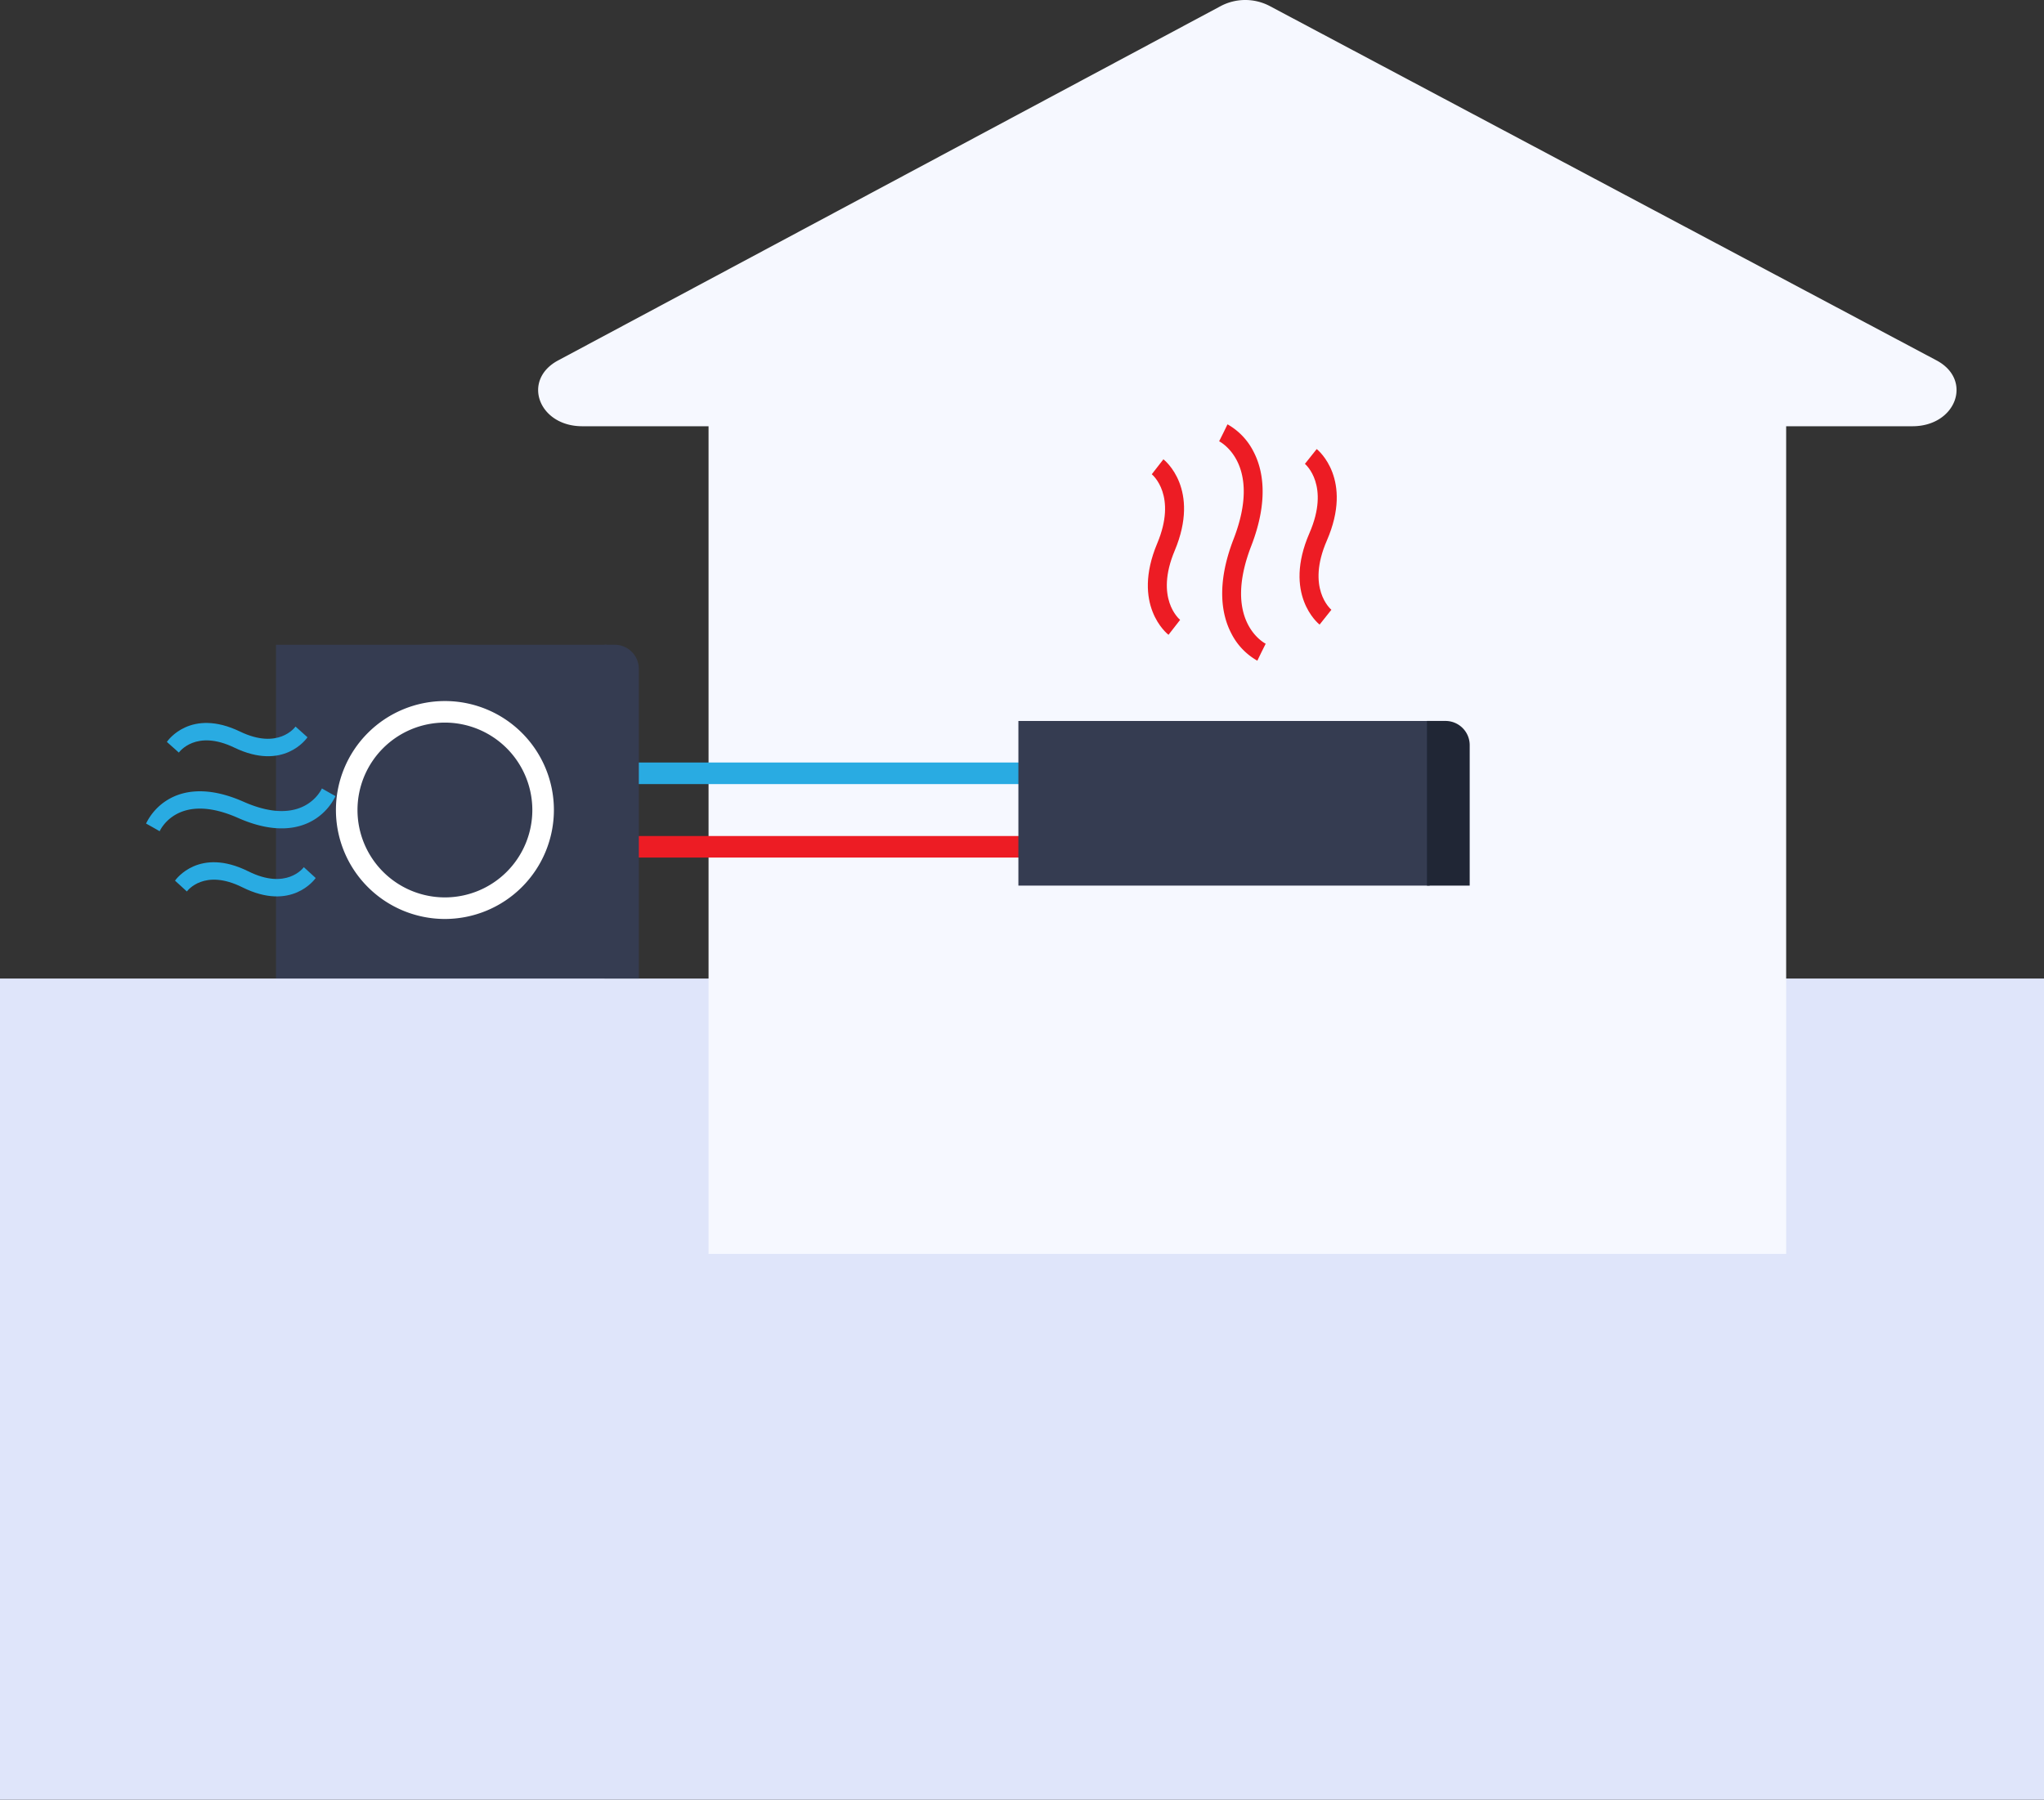<svg id="Group_690" data-name="Group 690" xmlns="http://www.w3.org/2000/svg" xmlns:xlink="http://www.w3.org/1999/xlink" width="198.182" height="174.53" viewBox="0 0 198.182 174.53">
  <rect x="0" y="0" width="198.182" height="174.53" fill="#333333" stroke="none"/>
  <defs>
    <clipPath id="clip-path">
      <rect id="Rectangle_673" data-name="Rectangle 673" width="198.182" height="174.53" fill="none"/>
    </clipPath>
  </defs>
  <rect id="Rectangle_666" data-name="Rectangle 666" width="198.182" height="79.634" transform="translate(0 94.896)" fill="#dfe5fa"/>
  <rect id="Rectangle_667" data-name="Rectangle 667" width="104.482" height="91.382" transform="translate(68.7 30.216)" fill="#f6f8ff"/>
  <g id="Group_689" data-name="Group 689" transform="translate(0 0)">
    <g id="Group_688" data-name="Group 688" clip-path="url(#clip-path)">
      <path id="Path_647" data-name="Path 647" d="M503.352,41.334H632.318c4.247,0,5.891-4.5,2.335-6.388L569.968.564a5.1,5.1,0,0,0-4.681.005L501.006,34.952c-3.544,1.9-1.9,6.382,2.345,6.382" transform="translate(-446.894 0.002)" fill="#f6f8ff"/>
      <path id="Path_648" data-name="Path 648" d="M487.863,906.207h-43.6a3.038,3.038,0,0,1-3.034-3.034h2.091a.944.944,0,0,0,.943.943h43.6Z" transform="translate(-386.332 -830.169)" fill="#29abe2"/>
      <path id="Path_649" data-name="Path 649" d="M428.953,910.076H387.165a3.249,3.249,0,0,1-3.422-3.034h2.091c0,.511.609.943,1.331.943h41.788Z" transform="translate(-327.28 -826.912)" fill="#ed1c24"/>
      <rect id="Rectangle_668" data-name="Rectangle 668" width="32.059" height="32.36" transform="translate(26.76 62.53)" fill="#353c51"/>
      <path id="Path_650" data-name="Path 650" d="M563.887,630.4h-3.3a.014.014,0,0,1-.014-.014V598.043a.014.014,0,0,1,.014-.014h.97a2.346,2.346,0,0,1,2.346,2.346v30.011a.014.014,0,0,1-.014.014" transform="translate(-501.963 -535.504)" fill="#353c51"/>
      <path id="Path_651" data-name="Path 651" d="M322.1,671.378a10.567,10.567,0,1,1,10.567-10.567A10.579,10.579,0,0,1,322.1,671.378m0-19.044a8.476,8.476,0,1,0,8.476,8.476,8.486,8.486,0,0,0-8.476-8.476" transform="translate(-278.962 -582.259)" fill="#fff"/>
      <path id="Path_652" data-name="Path 652" d="M1329.381,509.076a6.282,6.282,0,0,1,2.522,2.645c.871,1.66,1.541,4.6-.219,9.147-2.8,7.239,1.231,9.4,1.4,9.484l-.41.821-.4.825a6.285,6.285,0,0,1-2.523-2.646c-.871-1.66-1.541-4.6.219-9.147,2.8-7.239-1.231-9.4-1.4-9.484l.41-.821Z" transform="translate(-1210.365 -467.926)" fill="#ed1c24"/>
      <path id="Path_653" data-name="Path 653" d="M1404.811,532.012c.147.117,3.565,2.932.981,8.878-2,4.6.349,6.632.449,6.716l-.008-.006-1.144,1.436c-.147-.117-3.565-2.932-.981-8.878,2-4.6-.348-6.632-.449-6.717l.008.006Z" transform="translate(-1277.145 -488.464)" fill="#ed1c24"/>
      <path id="Path_654" data-name="Path 654" d="M1263.952,541.514c.148.115,3.6,2.893,1.093,8.865-1.941,4.621.434,6.629.536,6.712l-.008-.006-1.127,1.449c-.148-.115-3.6-2.893-1.093-8.865,1.941-4.621-.433-6.629-.536-6.712l.008.006Z" transform="translate(-1151.151 -496.972)" fill="#ed1c24"/>
      <rect id="Rectangle_672" data-name="Rectangle 672" width="39.879" height="15.965" transform="translate(98.741 69.918)" fill="#353c51"/>
      <path id="Path_656" data-name="Path 656" d="M1525.454,800.171h-4.114a.014.014,0,0,1-.014-.014V784.214a.014.014,0,0,1,.014-.014h1.782a2.346,2.346,0,0,1,2.346,2.346v13.61a.015.015,0,0,1-.015.014" transform="translate(-1382.969 -714.285)" fill="#202635"/>
      <path id="Path_657" data-name="Path 657" d="M153.837,732.053a5.5,5.5,0,0,1-2.12,2.316c-1.33.8-3.682,1.415-7.329-.2-5.8-2.569-7.529,1.13-7.6,1.289l-.658-.376-.661-.369a5.492,5.492,0,0,1,2.12-2.316c1.33-.8,3.682-1.415,7.329.2,5.8,2.569,7.528-1.13,7.6-1.289l.658.376Z" transform="translate(-121.307 -654.848)" fill="#29abe2"/>
      <path id="Path_658" data-name="Path 658" d="M175.943,801.31c-.094.135-2.349,3.274-7.113.9-3.686-1.836-5.314.32-5.382.413l.005-.007-1.15-1.05c.094-.135,2.349-3.273,7.113-.9,3.686,1.836,5.314-.32,5.382-.413l-.005.007Z" transform="translate(-145.334 -716.164)" fill="#29abe2"/>
      <path id="Path_659" data-name="Path 659" d="M168.358,671.978c-.092.136-2.318,3.307-7.1,1-3.7-1.782-5.311.4-5.378.492l.005-.007-1.161-1.035c.092-.136,2.318-3.307,7.1-1,3.7,1.782,5.311-.4,5.378-.492l0,.007Z" transform="translate(-138.545 -600.48)" fill="#29abe2"/>
    </g>
  </g>
</svg>
